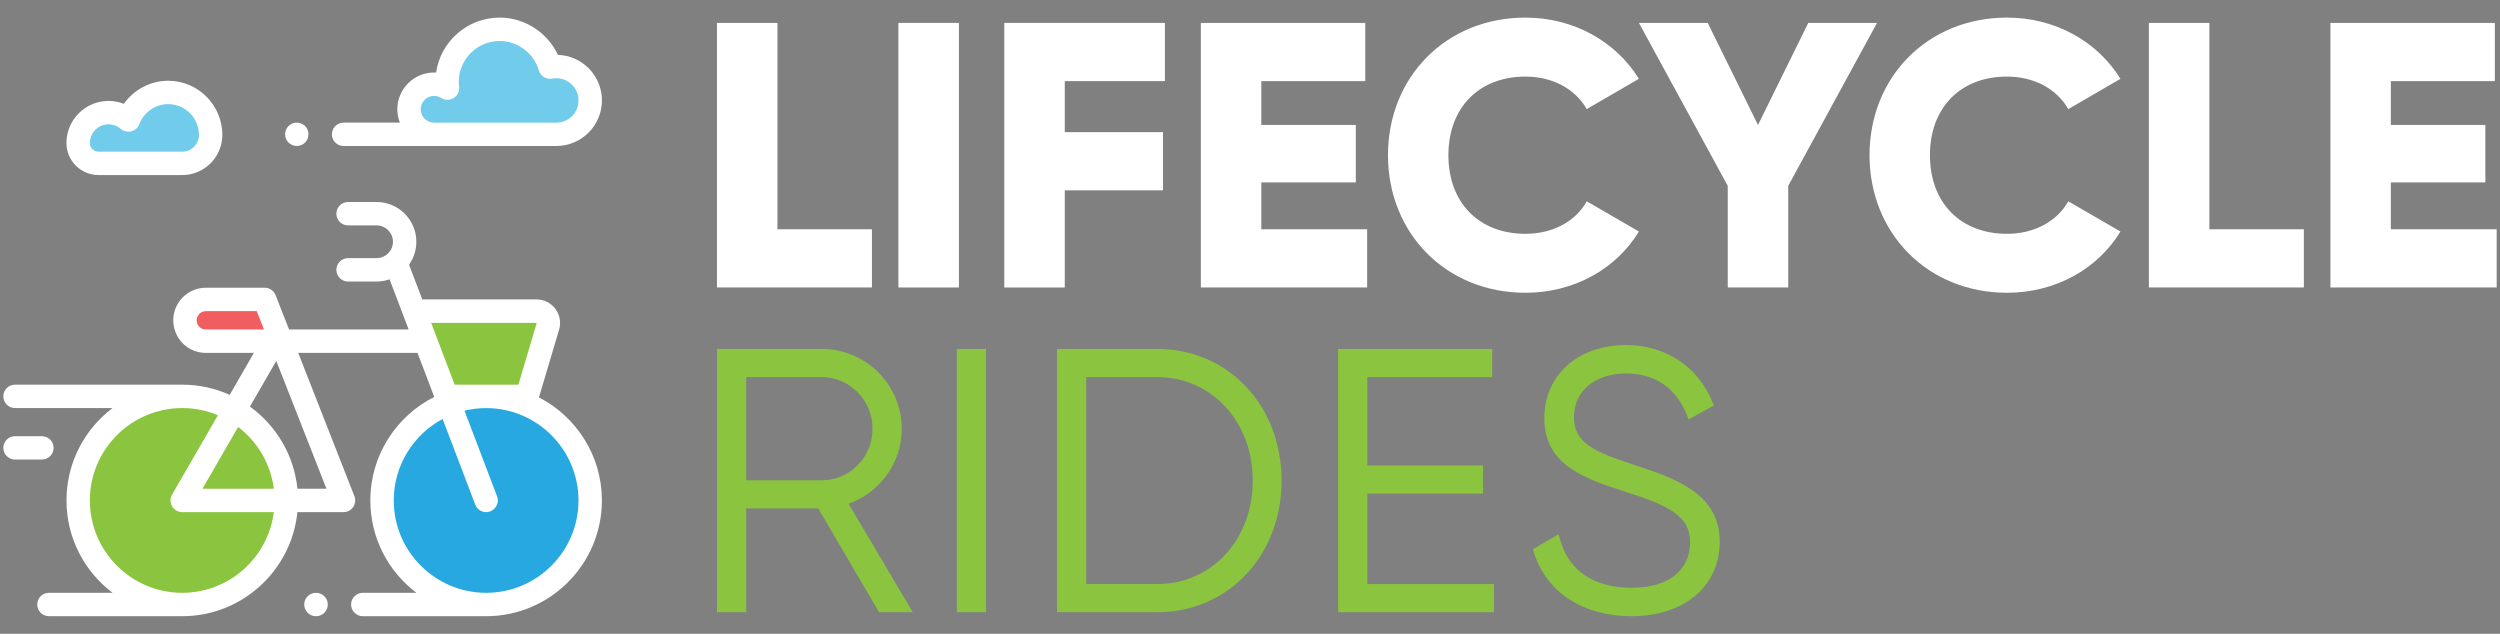 <?xml version="1.0" encoding="utf-8"?>
<!-- Generator: Adobe Illustrator 16.0.0, SVG Export Plug-In . SVG Version: 6.00 Build 0)  -->
<!DOCTYPE svg PUBLIC "-//W3C//DTD SVG 1.1//EN" "http://www.w3.org/Graphics/SVG/1.1/DTD/svg11.dtd">
<svg version="1.1" id="Layer_1" xmlns="http://www.w3.org/2000/svg" xmlns:xlink="http://www.w3.org/1999/xlink" x="0px" y="0px"
	 width="142px" height="36px" viewBox="0 0 142 36" enable-background="new 0 0 142 36" xml:space="preserve">
<rect x="0" y="0" width="142" height="36" fill="#808080" stroke="none"/>
<g>
	<g>
		<path fill="#262262" d="M15.666-50.925v4.777H2.947v-21.714H7.91v16.937H15.666z"/>
		<path fill="#262262" d="M22.8-67.862v21.714h-4.963v-21.714H22.8z"/>
		<path fill="#262262" d="M31.486-63.085v4.188h8.064v4.777h-8.064v7.972h-4.963v-21.714h13.183v4.777H31.486z"/>
		<path fill="#262262" d="M56.304-50.925v4.777H42.656v-21.714h13.491v4.777h-8.53v3.598h7.755v4.715h-7.755v3.846L56.304-50.925
			L56.304-50.925z"/>
		<path fill="#262262" d="M58.012-57.005c0-6.39,4.745-11.291,11.291-11.291c3.94,0,7.413,1.954,9.304,5.025l-4.277,2.482
			c-0.963-1.675-2.823-2.668-5.025-2.668c-3.847,0-6.328,2.575-6.328,6.452s2.481,6.452,6.328,6.452
			c2.203,0,4.095-0.993,5.025-2.667l4.277,2.481c-1.859,3.071-5.332,5.025-9.304,5.025C62.757-45.714,58.012-50.615,58.012-57.005z"
			/>
		<path fill="#262262" d="M90.861-54.492v8.344H85.9v-8.344l-7.289-13.37h5.645l4.126,8.375l4.126-8.375h5.645L90.861-54.492z"/>
		<path fill="#262262" d="M97.535-57.005c0-6.39,4.746-11.291,11.29-11.291c3.938,0,7.413,1.954,9.306,5.025l-4.281,2.482
			c-0.961-1.675-2.822-2.668-5.021-2.668c-3.848,0-6.328,2.575-6.328,6.452s2.48,6.452,6.328,6.452c2.199,0,4.095-0.993,5.021-2.667
			l4.281,2.481c-1.859,3.071-5.335,5.025-9.306,5.025C102.281-45.714,97.535-50.615,97.535-57.005z"/>
		<path fill="#262262" d="M133.18-50.925v4.777h-12.718v-21.714h4.961v16.937H133.18z"/>
		<path fill="#262262" d="M149-50.925v4.777h-13.648v-21.714h13.492v4.777h-8.529v3.598h7.756v4.715h-7.756v3.846L149-50.925
			L149-50.925z"/>
	</g>
	<g>
		<path fill="#39B54A" d="M81.874-34.545c0-3.616-2.94-6.559-6.558-6.559H66.71V-19.5h2.398v-8.52h5.912l4.988,8.52h2.77
			l-5.27-8.901C80.104-29.332,81.874-31.786,81.874-34.545z M69.108-38.795h6.208c2.293,0,4.158,1.905,4.158,4.248
			c0,2.325-1.865,4.22-4.158,4.22h-6.208V-38.795z"/>
		<rect x="86.395" y="-41.104" fill="#39B54A" width="2.399" height="21.604"/>
		<path fill="#39B54A" d="M102.838-41.104h-8.219V-19.5h8.219c5.819,0,10.208-4.645,10.208-10.803
			C113.046-36.461,108.657-41.104,102.838-41.104z M97.016-38.795h5.822c4.471,0,7.842,3.65,7.842,8.492
			c0,4.844-3.371,8.494-7.842,8.494h-5.822V-38.795z"/>
		<polygon fill="#39B54A" points="120.084,-29.236 129.584,-29.236 129.584,-31.545 120.084,-31.545 120.084,-38.795 
			130.327,-38.795 130.327,-41.104 117.686,-41.104 117.686,-19.5 130.475,-19.5 130.475,-21.808 120.084,-21.808 		"/>
		<path fill="#39B54A" d="M141.831-31.643c-2.974-0.98-4.793-1.691-4.793-3.854c0-2.15,1.718-3.596,4.276-3.596
			c2.963,0,4.334,1.814,4.961,3.338l0.178,0.429l2.063-1.146l-0.142-0.342c-1.214-2.892-3.854-4.616-7.062-4.616
			c-3.945,0-6.703,2.465-6.703,5.992c0,3.891,3.293,4.96,6.779,6.092l0.098,0.032c3.445,1.093,5.086,1.979,5.086,4.058
			c0,2.346-1.801,3.746-4.813,3.746c-3.049,0-5.122-1.382-5.839-3.889l-0.146-0.512l-2.105,1.238l0.104,0.315
			c1.047,3.244,4.035,5.183,7.99,5.183c4.328,0,7.238-2.455,7.238-6.111C149-29.272,145.354-30.477,141.831-31.643z"/>
	</g>
	<g>
		<path fill="#262262" d="M56.07-33.407c-0.847,0-1.689,0.153-2.505,0.458c-0.865-1.842-2.361-5.021-2.361-5.021
			c-0.046-0.098-0.012-0.258,0.073-0.326l1.591-1.305c0.15-0.119,0.233-0.29,0.228-0.471c-0.005-0.169-0.091-0.331-0.238-0.443
			l-0.147-0.111c-0.13-0.1-0.301-0.153-0.478-0.153c-0.183,0-0.355,0.057-0.488,0.161l-1.792,1.41
			c-0.037,0.027-0.185,0.144-0.298,0.221c-0.162,0.109-0.236,0.313-0.187,0.502c0.017,0.064,0.046,0.16,0.098,0.277l0.21,0.47
			c0.014,0.032,0.016,0.067,0.002,0.097c-0.011,0.023-0.033,0.041-0.065,0.051l-9.639,2.859c-0.062,0-0.138-0.041-0.164-0.117
			l-0.916-2.74c-0.096-0.281-0.368-0.492-0.66-0.543l0.32-0.076c0.084-0.021,0.182-0.088,0.243-0.149
			c0.017-0.019,0.189-0.173,1.078-0.416c0.289-0.052,0.518-0.106,0.683-0.164c0.182-0.063,0.307-0.233,0.311-0.427
			c0.007-0.193-0.109-0.369-0.286-0.444c-0.169-0.067-0.404-0.137-0.633-0.187c-0.031-0.006-0.062-0.008-0.093-0.008
			c-0.042,0-0.082,0.006-0.123,0.017c-0.785,0.211-1.538,0.319-2.241,0.319c-0.732,0-1.14-0.121-1.14-0.121
			c-0.035-0.012-0.07-0.02-0.107-0.021c-0.068-0.006-0.163-0.011-0.249-0.011c-0.381,0-0.661,0.114-0.83,0.341
			c-0.212,0.278-0.177,0.626-0.146,0.779c-0.008,0.256,0.099,0.427,0.188,0.521c0.224,0.247,0.637,0.371,1.226,0.371
			c0.005,0,0.428-0.002,0.66-0.054l0.001,0.002l0.539-0.128c-0.021,0.02-0.043,0.04-0.06,0.064c-0.097,0.14-0.117,0.322-0.057,0.496
			l1.596,4.762c0.039,0.117-0.009,0.32-0.102,0.406l-0.801,0.756c-1.338-1.227-3.063-1.902-4.861-1.902
			c-3.986,0-7.231,3.268-7.231,7.285s3.245,7.285,7.231,7.285c3.679,0,6.76-2.775,7.176-6.457l0.809,0.043
			c0.097,0.02,0.199,0.028,0.304,0.028c0.611,0,1.251-0.329,1.44-0.563l7.688-9.484l1.333,3c-0.006,0.003-0.014,0.006-0.02,0.01
			c-2.063,1.328-3.344,3.683-3.344,6.139c0,4.019,3.243,7.285,7.229,7.285c3.987,0,7.231-3.268,7.231-7.285
			C63.297-30.137,60.057-33.407,56.07-33.407z M33.454-20.516c-3.064,0-5.556-2.516-5.556-5.605c0-3.092,2.492-5.606,5.556-5.606
			c1.337,0,2.624,0.492,3.636,1.381l-2.84,2.681c-0.013,0.013-0.018,0.027-0.029,0.039c-0.23-0.119-0.489-0.191-0.767-0.191
			c-0.931,0-1.689,0.762-1.689,1.697c0,0.937,0.758,1.701,1.689,1.701c0.746,0,1.375-0.494,1.598-1.17
			c0.004,0,0.007,0.002,0.012,0.002l3.889,0.207C38.588-22.603,36.239-20.516,33.454-20.516z M37.977-29.368
			c0.559,0.791,0.901,1.711,0.998,2.672l-3.578-0.185L37.977-29.368z M40.661-26.608c0-0.002,0.001-0.005,0-0.008
			c-0.092-1.431-0.599-2.785-1.462-3.921c0-0.002-0.002-0.002-0.003-0.004l0.554-0.533l1.476,4.494
			C41.225-26.58,40.896-26.596,40.661-26.608z M40.914-31.853c-0.04-0.118,0.012-0.315,0.103-0.399l1.878-1.723
			c0.137-0.125,0.414-0.283,0.594-0.336l5.401-1.602L42.336-27.6L40.914-31.853z M56.07-20.516c-3.063,0-5.555-2.516-5.555-5.605
			c0-1.838,0.891-3.54,2.383-4.592l1.6,3.603c0.027,0.06,0.067,0.108,0.113,0.151c-0.142,0.248-0.229,0.531-0.229,0.838
			c0,0.937,0.757,1.699,1.688,1.699c0.933,0,1.69-0.764,1.69-1.699c0-0.937-0.758-1.698-1.69-1.698c-0.034,0-0.066,0.008-0.101,0.01
			c-0.006-0.022-0.005-0.045-0.015-0.063l-1.671-3.547c0.583-0.199,1.184-0.308,1.787-0.308c3.066,0,5.56,2.515,5.56,5.606
			C61.63-23.031,59.136-20.516,56.07-20.516z"/>
		<path fill="#39B54A" d="M24.948-29.217c-3.126,0-6.253,0-9.38,0c-0.197,0-0.362,0.164-0.362,0.36c0,0.336,0,0.669,0,1.001
			c0,0.102,0.038,0.175,0.089,0.232c0.006,0.008,0.011,0.016,0.018,0.021c0.008,0.008,0.016,0.014,0.025,0.02
			c0.058,0.053,0.131,0.089,0.229,0.089c3.126,0,6.253,0,9.38,0c0.197,0,0.361-0.163,0.361-0.362c0-0.332,0-0.665,0-1.001
			C25.309-29.053,25.145-29.217,24.948-29.217z"/>
		<path fill="#39B54A" d="M12.63-23.369c0,0.385,0,0.771,0,1.154c0,0.101,0.037,0.176,0.09,0.231
			c0.005,0.008,0.01,0.017,0.016,0.022c0.008,0.008,0.017,0.015,0.025,0.02c0.059,0.052,0.131,0.088,0.23,0.088
			c3.603,0,7.207,0,10.811,0c0.197,0,0.361-0.164,0.361-0.361c0-0.385,0-0.771,0-1.154c0-0.196-0.164-0.361-0.361-0.361
			c-3.604,0-7.208,0-10.811,0C12.795-23.73,12.63-23.565,12.63-23.369z"/>
		<path fill="#262262" d="M5.955-25.019c0.008,0.009,0.017,0.013,0.025,0.021c0.057,0.051,0.131,0.089,0.23,0.089
			c5.301,0,10.601,0,15.902,0c0.197,0,0.363-0.165,0.363-0.363c0-0.334,0-0.669,0-1c0-0.199-0.166-0.362-0.363-0.362
			c-5.301,0-10.602,0-15.902,0c-0.198,0-0.362,0.164-0.362,0.362c0,0.331,0,0.666,0,1c0,0.101,0.037,0.174,0.088,0.229
			C5.943-25.034,5.949-25.026,5.955-25.019z"/>
		<path fill="#262262" d="M24.948-21.063c-5.301,0-10.601,0-15.903,0c-0.197,0-0.362,0.166-0.362,0.363c0,0.334,0,0.669,0,1.002
			c0,0.1,0.037,0.173,0.089,0.229c0.007,0.008,0.012,0.017,0.019,0.023c0.007,0.008,0.016,0.013,0.026,0.02
			c0.056,0.051,0.129,0.088,0.229,0.088c5.302,0,10.602,0,15.903,0c0.197,0,0.361-0.164,0.361-0.361c0-0.333,0-0.668,0-1.002
			C25.309-20.896,25.145-21.063,24.948-21.063z"/>
		<path fill="#262262" d="M10.929-21.853c0.197,0,0.362-0.164,0.362-0.36c0-0.386,0-0.771,0-1.155c0-0.196-0.165-0.361-0.362-0.361
			c-1.016,0-2.03,0-3.044,0c-0.196,0-0.362,0.165-0.362,0.361c0,0.385,0,0.771,0,1.155c0,0.1,0.038,0.174,0.09,0.23
			c0.007,0.008,0.011,0.016,0.017,0.021c0.008,0.009,0.019,0.016,0.026,0.021c0.057,0.052,0.13,0.088,0.229,0.088
			C8.899-21.853,9.914-21.853,10.929-21.853z"/>
		<path fill="#39B54A" d="M6.911-21.137c-1.015,0-2.028,0-3.042,0c-0.198,0-0.362,0.164-0.362,0.361c0,0.385,0,0.771,0,1.154
			c0,0.1,0.038,0.175,0.089,0.23c0.006,0.008,0.01,0.018,0.017,0.024c0.008,0.006,0.018,0.012,0.026,0.019
			c0.057,0.051,0.13,0.088,0.229,0.088c1.014,0,2.028,0,3.042,0c0.198,0,0.362-0.162,0.362-0.361c0-0.385,0-0.771,0-1.154
			C7.272-20.973,7.108-21.137,6.911-21.137z"/>
		<path fill="#39B54A" d="M4.405-24.836c0.196,0,0.362-0.164,0.362-0.362c0-0.384,0-0.769,0-1.153c0-0.197-0.166-0.361-0.362-0.361
			c-1.014,0-2.028,0-3.044,0C1.165-26.713,1-26.549,1-26.352c0,0.385,0,0.77,0,1.153c0,0.101,0.038,0.174,0.09,0.229
			c0.005,0.008,0.01,0.017,0.017,0.022c0.008,0.008,0.017,0.014,0.025,0.021c0.058,0.051,0.131,0.088,0.229,0.088
			C2.377-24.836,3.391-24.836,4.405-24.836z"/>
		<path fill="#262262" d="M10.524-27.523c0.008,0.007,0.018,0.014,0.026,0.02c0.057,0.052,0.13,0.088,0.229,0.088
			c1.014,0,2.03,0,3.044,0c0.197,0,0.362-0.164,0.362-0.36c0-0.385,0-0.771,0-1.155c0-0.197-0.165-0.361-0.362-0.361
			c-1.014,0-2.03,0-3.044,0c-0.196,0-0.362,0.164-0.362,0.361c0,0.385,0,0.771,0,1.155c0,0.099,0.038,0.173,0.09,0.229
			C10.513-27.539,10.518-27.531,10.524-27.523z"/>
	</g>
</g>
<path fill="#8BC53F" d="M25.365,22.514h4.573l1.181-3.974c0.13-0.433-0.194-0.866-0.646-0.866h-6.744L25.365,22.514z"/>
<path fill="#71CBEB" d="M31.6,3.779c-0.122,0-0.242,0.011-0.357,0.033c-0.361-1.241-1.508-2.147-2.863-2.147
	c-1.647,0-2.982,1.335-2.982,2.982c0,0.121,0.007,0.242,0.021,0.359c-0.221-0.141-0.482-0.223-0.764-0.223
	c-0.785,0-1.424,0.637-1.424,1.423c0,0.785,0.639,1.423,1.424,1.423H31.6c1.063,0,1.926-0.863,1.926-1.926
	C33.524,4.641,32.663,3.779,31.6,3.779z"/>
<path fill="#71CBEB" d="M8.756,9.279h1.594c0.893,0,1.615-0.724,1.615-1.616c0-1.333-1.079-2.414-2.412-2.414
	c-1.034,0-1.917,0.651-2.26,1.565C6.99,6.553,6.597,6.395,6.166,6.395c-0.954,0-1.728,0.773-1.728,1.726
	c0,0.638,0.519,1.156,1.156,1.156L8.756,9.279L8.756,9.279z"/>
<path fill="#F05E60" d="M11.689,19.379h4.275l-0.93-2.371h-3.346c-0.836,0-1.409,0.842-1.104,1.619
	C10.765,19.08,11.202,19.379,11.689,19.379z"/>
<circle fill="#8BC53F" cx="10.351" cy="28.424" r="5.912"/>
<circle fill="#27A8E0" cx="27.613" cy="28.424" r="5.912"/>
<g>
	<path fill="#FFFFFF" d="M30.612,22.572l1.144-3.844c0.122-0.409,0.045-0.838-0.21-1.182c-0.255-0.342-0.646-0.539-1.072-0.539
		h-6.489l-0.752-1.974c0.262-0.367,0.415-0.816,0.415-1.303c0-1.244-1.013-2.256-2.258-2.256h-1.62
		c-0.366,0-0.664,0.297-0.664,0.664c0,0.366,0.298,0.664,0.664,0.664h1.62c0.513,0,0.93,0.418,0.93,0.93
		c0,0.513-0.417,0.93-0.93,0.93h-1.62c-0.366,0-0.664,0.298-0.664,0.664c0,0.367,0.298,0.665,0.664,0.665h1.62
		c0.259,0,0.507-0.046,0.738-0.125l1.083,2.846h-6.793l-0.765-1.948c-0.101-0.254-0.345-0.422-0.617-0.422h-3.347
		c-0.611,0-1.184,0.303-1.527,0.809c-0.346,0.506-0.417,1.146-0.193,1.717c0.279,0.713,0.955,1.175,1.722,1.175h2.731l-1.375,2.384
		c-0.823-0.373-1.735-0.578-2.696-0.578H0.854c-0.367,0-0.664,0.297-0.664,0.664c0,0.365,0.297,0.664,0.664,0.664h5.539
		c-1.589,1.2-2.617,3.105-2.617,5.246c0,2.143,1.028,4.047,2.617,5.248H2.777c-0.365,0-0.662,0.299-0.662,0.665S2.412,35,2.777,35
		h7.572c3.401,0,6.209-2.596,6.543-5.912h2.621c0.22,0,0.424-0.107,0.548-0.289c0.124-0.183,0.149-0.412,0.069-0.617l-3.192-8.138
		h6.776l0.952,2.502c-2.151,1.082-3.631,3.312-3.631,5.878c0,2.143,1.028,4.047,2.617,5.247h-3.046c-0.366,0-0.664,0.3-0.664,0.666
		S20.241,35,20.607,35h7.001h0.003c3.626,0,6.576-2.949,6.576-6.576C34.188,25.879,32.734,23.666,30.612,22.572z M11.205,18.385
		c-0.063-0.164-0.044-0.34,0.054-0.484c0.1-0.146,0.257-0.228,0.432-0.228h2.894l0.409,1.042H11.69
		C11.474,18.715,11.283,18.586,11.205,18.385z M10.351,33.672c-2.893,0-5.248-2.354-5.248-5.248c0-2.893,2.355-5.246,5.248-5.246
		c0.719,0,1.404,0.145,2.028,0.406l-2.604,4.51c-0.117,0.204-0.117,0.457,0,0.663c0.118,0.205,0.338,0.332,0.575,0.332h5.204
		C15.227,31.67,13.02,33.672,10.351,33.672z M15.555,27.76h-4.054l2.025-3.509C14.618,25.083,15.374,26.334,15.555,27.76z
		 M16.894,27.76c-0.192-1.916-1.214-3.594-2.698-4.666l1.497-2.593l2.85,7.259H16.894z M30.478,18.339
		c0.003,0.001,0.007,0.007,0.006,0.013l-1.039,3.498h-3.62l-1.336-3.512L30.478,18.339z M27.612,33.672L27.612,33.672L27.612,33.672
		c-2.894-0.001-5.247-2.354-5.247-5.248c0-2,1.126-3.742,2.776-4.627l1.852,4.863c0.101,0.266,0.353,0.429,0.619,0.429
		c0.079,0,0.158-0.015,0.235-0.043c0.343-0.131,0.516-0.515,0.386-0.856l-1.851-4.864c0.396-0.097,0.806-0.146,1.229-0.146
		c2.895,0,5.247,2.354,5.247,5.246C32.859,31.318,30.508,33.671,27.612,33.672z"/>
</g>
<path fill="#FFFFFF" d="M17.953,33.672h-0.009c-0.366,0-0.664,0.299-0.664,0.665S17.578,35,17.944,35h0.009
	c0.366,0,0.664-0.297,0.664-0.663S18.319,33.672,17.953,33.672z"/>
<path fill="#FFFFFF" d="M3.045,25.438c0-0.365-0.298-0.662-0.664-0.662H0.854c-0.367,0-0.664,0.297-0.664,0.662
	c0,0.367,0.297,0.664,0.664,0.664h1.527C2.747,26.102,3.045,25.805,3.045,25.438z"/>
<g>
	<path fill="#FFFFFF" d="M19.515,8.292H31.6c1.428,0,2.59-1.162,2.59-2.589c0-1.398-1.114-2.541-2.503-2.587
		C31.098,1.848,29.805,1,28.378,1c-1.833,0-3.354,1.36-3.608,3.122c-0.038-0.002-0.077-0.003-0.115-0.003
		c-1.15,0-2.087,0.937-2.087,2.087c0,0.267,0.052,0.523,0.144,0.759h-3.195c-0.367,0-0.665,0.297-0.665,0.665
		C18.85,7.996,19.146,8.292,19.515,8.292z M23.896,6.206c0-0.419,0.34-0.759,0.759-0.759c0.146,0,0.284,0.041,0.406,0.118
		c0.216,0.138,0.492,0.139,0.71,0.003c0.217-0.137,0.337-0.386,0.308-0.641c-0.012-0.093-0.019-0.188-0.019-0.279
		c0-1.279,1.04-2.319,2.318-2.319c1.023,0,1.938,0.686,2.226,1.669c0.097,0.328,0.425,0.53,0.762,0.466
		c0.077-0.014,0.156-0.021,0.234-0.021c0.695,0,1.261,0.565,1.261,1.261c0,0.696-0.564,1.262-1.261,1.262h-6.945
		C24.234,6.965,23.896,6.625,23.896,6.206z"/>
</g>
<path fill="#FFFFFF" d="M16.856,8.292c0.176,0,0.347-0.071,0.472-0.194c0.123-0.123,0.193-0.294,0.193-0.469
	c0-0.176-0.07-0.347-0.193-0.47c-0.125-0.124-0.296-0.194-0.472-0.194c-0.175,0-0.346,0.071-0.469,0.194
	c-0.124,0.124-0.194,0.294-0.194,0.47c0,0.174,0.07,0.346,0.194,0.469C16.512,8.222,16.683,8.292,16.856,8.292z"/>
<g>
	<path fill="#FFFFFF" d="M5.596,9.943h4.754c1.257,0,2.279-1.022,2.279-2.279c0-1.697-1.38-3.077-3.076-3.077
		c-1.012,0-1.949,0.505-2.518,1.309c-0.274-0.107-0.57-0.163-0.869-0.163c-1.318,0-2.392,1.072-2.392,2.39
		C3.774,9.126,4.592,9.943,5.596,9.943z M6.166,7.06c0.255,0,0.5,0.092,0.692,0.258c0.165,0.142,0.388,0.194,0.6,0.141
		c0.21-0.053,0.381-0.207,0.457-0.41C8.17,6.371,8.828,5.915,9.553,5.915c0.964,0,1.748,0.784,1.748,1.748
		c0,0.525-0.427,0.953-0.951,0.953H5.596c-0.271,0-0.492-0.221-0.492-0.493C5.104,7.537,5.58,7.06,6.166,7.06z"/>
</g>
<g>
	<path fill="#FFFFFF" d="M49.526,13.023v3.306h-8.803V1.301h3.436v11.722H49.526z"/>
	<path fill="#FFFFFF" d="M54.466,1.301v15.028h-3.437V1.301H54.466z"/>
	<path fill="#FFFFFF" d="M60.479,4.607v2.899h5.58v3.305h-5.58v5.519h-3.436V1.301h9.124v3.306H60.479z"/>
	<path fill="#FFFFFF" d="M77.654,13.023v3.306h-9.446V1.301h9.338v3.306h-5.903v2.491h5.367v3.263h-5.367v2.663L77.654,13.023
		L77.654,13.023z"/>
	<path fill="#FFFFFF" d="M78.837,8.815C78.837,4.392,82.119,1,86.65,1c2.728,0,5.132,1.353,6.438,3.478l-2.961,1.718
		C89.462,5.037,88.174,4.35,86.65,4.35c-2.662,0-4.381,1.781-4.381,4.465c0,2.683,1.719,4.466,4.381,4.466
		c1.522,0,2.834-0.688,3.479-1.846l2.961,1.715c-1.287,2.127-3.691,3.479-6.439,3.479C82.119,16.629,78.837,13.236,78.837,8.815z"/>
	<path fill="#FFFFFF" d="M101.572,10.555v5.774h-3.436v-5.774l-5.045-9.253H97l2.854,5.797l2.856-5.797h3.905L101.572,10.555z"/>
	<path fill="#FFFFFF" d="M106.189,8.815c0-4.423,3.285-7.815,7.814-7.815c2.729,0,5.13,1.353,6.439,3.478l-2.963,1.718
		c-0.666-1.159-1.955-1.846-3.479-1.846c-2.663,0-4.38,1.781-4.38,4.465c0,2.683,1.717,4.466,4.38,4.466
		c1.521,0,2.832-0.688,3.479-1.846l2.963,1.715c-1.287,2.127-3.691,3.479-6.439,3.479C109.477,16.629,106.189,13.236,106.189,8.815z
		"/>
	<path fill="#FFFFFF" d="M130.859,13.023v3.306h-8.803V1.301h3.436v11.722H130.859z"/>
	<path fill="#FFFFFF" d="M141.811,13.023v3.306h-9.443V1.301h9.338v3.306H135.8v2.491h5.368v3.263H135.8v2.663L141.811,13.023
		L141.811,13.023z"/>
</g>
<g>
	<path fill="#8BC53F" d="M51.22,24.359c0-2.502-2.036-4.539-4.539-4.539h-5.956v14.953h1.66v-5.896h4.091l3.452,5.896h1.918
		l-3.646-6.16C49.994,27.969,51.22,26.271,51.22,24.359z M42.385,21.419h4.296c1.588,0,2.879,1.319,2.879,2.94
		c0,1.609-1.291,2.92-2.879,2.92h-4.296V21.419z"/>
	<rect x="54.349" y="19.82" fill="#8BC53F" width="1.66" height="14.953"/>
	<path fill="#8BC53F" d="M65.729,19.82H60.04v14.953h5.688c4.029,0,7.065-3.213,7.065-7.479
		C72.794,23.036,69.758,19.82,65.729,19.82z M61.7,21.419h4.027c3.095,0,5.429,2.526,5.429,5.878s-2.334,5.879-5.429,5.879H61.7
		V21.419z"/>
	<polygon fill="#8BC53F" points="77.665,28.034 84.238,28.034 84.238,26.438 77.665,26.438 77.665,21.419 84.755,21.419 
		84.755,19.82 76.006,19.82 76.006,34.773 84.855,34.773 84.855,33.176 77.665,33.176 	"/>
	<path fill="#8BC53F" d="M92.717,26.369c-2.058-0.68-3.318-1.172-3.318-2.667c0-1.488,1.19-2.488,2.961-2.488
		c2.053,0,3.002,1.257,3.436,2.31l0.122,0.297l1.431-0.793l-0.1-0.234c-0.839-2.002-2.666-3.195-4.889-3.195
		c-2.73,0-4.641,1.707-4.641,4.147c0,2.69,2.279,3.433,4.693,4.216l0.066,0.021c2.385,0.758,3.52,1.371,3.52,2.811
		c0,1.622-1.244,2.592-3.33,2.592c-2.109,0-3.545-0.955-4.041-2.689l-0.102-0.354l-1.459,0.855l0.07,0.22
		C87.861,33.659,89.93,35,92.668,35c2.997,0,5.012-1.7,5.012-4.23C97.68,28.01,95.154,27.176,92.717,26.369z"/>
</g>
</svg>
